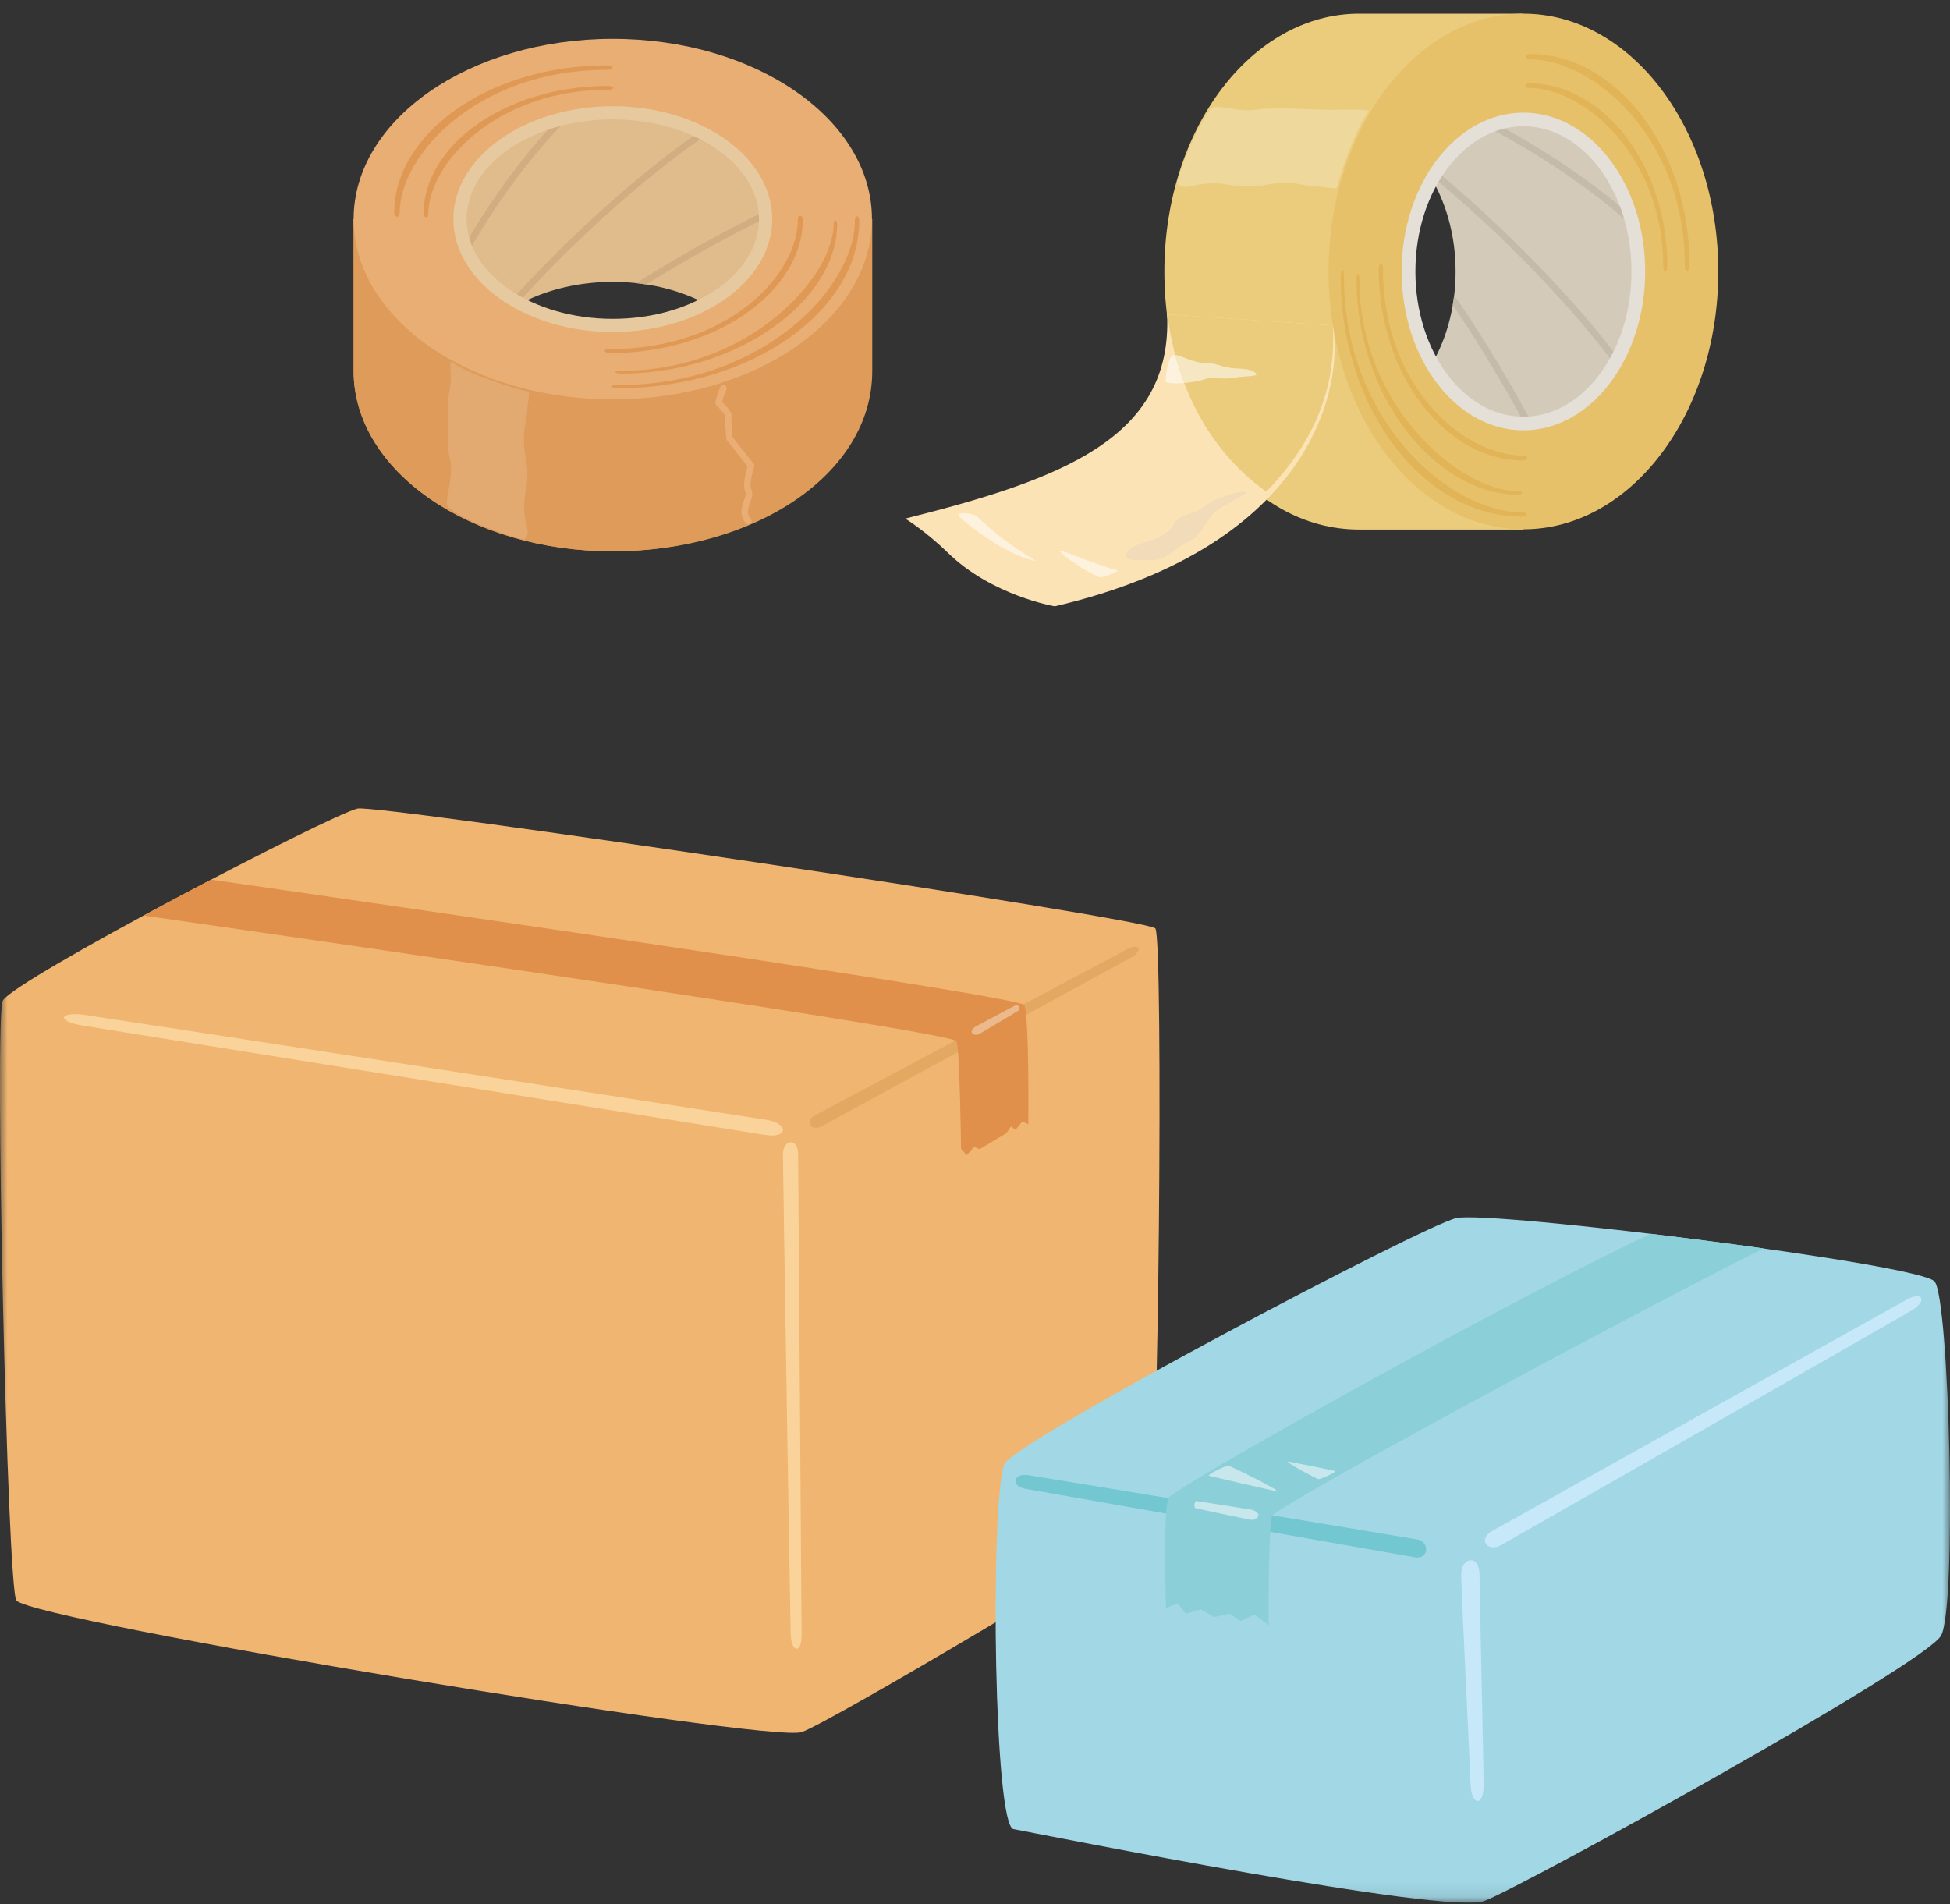 <svg width="128" height="125" viewBox="0 0 128 125" fill="none" xmlns="http://www.w3.org/2000/svg">
<rect x="0" y="0" width="128" height="125" fill="#333333" stroke="none"/>
<g clip-path="url(#clip0_17_25301)">
<mask id="mask0_17_25301" style="mask-type:luminance" maskUnits="userSpaceOnUse" x="0" y="0" width="128" height="125">
<path d="M128 0.896H0V124.896H128V0.896Z" fill="white"/>
</mask>
<g mask="url(#mask0_17_25301)">
<path d="M23.468 53.076C24.637 52.753 75.253 60.278 75.839 60.94C76.376 61.545 76.062 99.373 75.42 100.182C74.77 101.003 54.704 112.931 52.64 113.694C50.576 114.457 2.477 106.455 1.081 105.065C0.476 104.464 -0.386 66.546 0.188 65.677C0.964 64.301 21.623 53.506 23.468 53.076Z" fill="#F0B571"/>
</g>
<path d="M5.466 67.326C7.323 67.621 48.566 74.232 50.186 74.493C51.806 74.754 51.727 73.732 50.346 73.513C48.968 73.288 7.207 66.854 5.568 66.62C3.932 66.385 3.609 67.03 5.466 67.326Z" fill="#FAD39A"/>
<path d="M52.619 107.296C52.607 105.988 52.398 76.909 52.391 75.767C52.384 74.625 51.385 74.8 51.392 75.774C51.397 76.747 51.868 106.156 51.903 107.31C51.94 108.459 52.631 108.605 52.619 107.296Z" fill="#FAD39A"/>
<path d="M73.993 62.304C73.143 62.757 54.251 72.81 53.507 73.203C52.766 73.6 53.272 74.278 53.904 73.943C54.539 73.607 73.545 63.249 74.284 62.831C75.018 62.41 74.842 61.853 73.993 62.304Z" fill="#E3A962"/>
<path d="M9.422 60.098C10.881 59.307 12.39 58.507 13.856 57.74C28.144 59.793 66.954 65.416 67.231 65.968C67.57 66.646 67.5 73.802 67.5 73.802L67.117 73.61L66.661 74.162L66.366 73.938L66.043 74.396L64.295 75.434L63.94 75.274L63.461 75.827L63.084 75.406C63.084 75.406 63.012 69.053 62.791 68.35C62.61 67.776 23.671 62.14 9.419 60.096" fill="#E0904A"/>
<mask id="mask1_17_25301" style="mask-type:luminance" maskUnits="userSpaceOnUse" x="0" y="0" width="128" height="125">
<path d="M128 0.896H0V124.896H128V0.896Z" fill="white"/>
</mask>
<g mask="url(#mask1_17_25301)">
<path d="M64.058 67.927C63.784 67.927 63.61 67.67 64.044 67.381C64.135 67.321 66.608 66.019 66.715 65.959C66.724 65.954 66.733 65.952 66.742 65.952C66.849 65.952 66.984 66.243 66.9 66.304C66.812 66.371 64.381 67.816 64.302 67.862C64.221 67.908 64.135 67.927 64.058 67.927Z" fill="#EBB98C"/>
<path d="M66.526 120.063C68.86 120.507 94.933 125.705 97.418 124.787C99.897 123.869 126.35 109.275 127.412 107.363C128.472 105.449 127.958 85.272 126.989 84.118C126.022 82.96 97.806 79.443 95.591 79.956C93.374 80.47 66.854 94.455 65.92 96.108C65.899 96.145 65.88 96.215 65.862 96.298C64.995 99.66 65.253 119.823 66.526 120.066" fill="#A2D8E6"/>
</g>
<path d="M97.39 117.113C97.376 115.557 97.123 104.707 97.115 103.35C97.106 101.997 95.907 102.205 95.916 103.359C95.923 104.519 96.488 115.761 96.53 117.129C96.574 118.496 97.401 118.667 97.39 117.113Z" fill="#C7E8F8"/>
<path d="M125.088 85.346C123.905 86.007 99.026 99.9 97.989 100.471C96.957 101.045 97.652 101.912 98.526 101.424C99.409 100.931 124.453 86.631 125.478 86.023C126.503 85.417 126.266 84.687 125.088 85.346Z" fill="#C7E8F8"/>
<path d="M67.349 97.734C68.409 97.919 91.958 102.06 92.883 102.224C93.811 102.386 93.839 101.19 93.048 101.054C92.263 100.913 68.399 96.961 67.463 96.825C66.526 96.691 66.291 97.549 67.349 97.734Z" fill="#72C7D0"/>
<path d="M108.338 80.985C110.802 81.279 113.361 81.609 115.768 81.947C107.757 85.935 83.706 98.871 83.499 99.525C83.252 100.302 83.273 106.681 83.273 106.681L82.355 105.978L81.43 106.411L80.729 105.93L79.692 106.149L78.832 105.641L77.849 105.93L77.296 105.266L76.536 105.553C76.536 105.553 76.327 99.065 76.703 98.314C77.003 97.713 97.985 85.896 108.338 80.985Z" fill="#8BD0D9"/>
<path d="M82.163 99.764C82.128 99.764 82.091 99.761 82.053 99.754C81.944 99.734 78.604 99.035 78.477 98.994C78.351 98.954 78.4 98.529 78.537 98.529C78.542 98.529 78.544 98.529 78.549 98.529C78.7 98.554 82.03 99.068 82.156 99.102C82.878 99.292 82.609 99.761 82.163 99.761" fill="#C8E7ED"/>
<path d="M83.803 97.886C83.792 97.886 83.775 97.886 83.754 97.882C83.62 97.854 79.522 96.922 79.362 96.869C79.211 96.82 80.394 96.212 80.619 96.212C80.626 96.212 80.631 96.212 80.636 96.212C80.812 96.247 84.147 97.886 83.801 97.886" fill="#C8E7ED"/>
<path d="M86.55 97.086C86.55 97.086 86.539 97.086 86.534 97.086C86.385 97.056 84.291 95.937 84.561 95.937C84.575 95.937 84.591 95.939 84.614 95.944C84.731 95.967 87.496 96.506 87.633 96.559C87.761 96.605 86.753 97.089 86.55 97.089" fill="#C8E7ED"/>
<path d="M40.243 7.762C32.962 7.762 26.499 11.009 24.159 15.716C24.589 18.241 28.635 22.236 28.635 22.236H31.352C33.032 20.016 36.374 18.502 40.227 18.502C44.081 18.502 47.413 20.009 49.096 22.222H51.84C51.84 22.222 55.873 18.227 56.298 15.707C53.983 11.085 47.681 7.762 40.246 7.762H40.243Z" fill="#E0BC8C"/>
<path d="M41.763 18.587C41.984 18.611 42.203 18.638 42.419 18.673C46.061 16.382 50.283 14.195 53.902 12.562C53.79 12.458 53.672 12.359 53.556 12.257C49.819 13.954 45.463 16.222 41.761 18.587H41.763Z" fill="#D1AD81"/>
<path d="M46.13 8.502C42.012 11.265 36.295 16.398 32.221 21.267C32.272 21.226 32.33 21.184 32.381 21.142C32.795 20.782 33.257 20.449 33.764 20.153C37.798 15.612 42.974 11.076 46.686 8.65C46.504 8.597 46.316 8.553 46.13 8.505V8.502Z" fill="#D1AD81"/>
<path d="M27.875 21.443C28 21.579 28.114 21.7 28.214 21.806C30.187 16.692 33.815 11.286 37.076 7.982C36.839 8.014 36.602 8.042 36.369 8.081C33.22 11.404 29.813 16.546 27.877 21.445L27.875 21.443Z" fill="#D1AD81"/>
<path d="M57.256 14.382H56.405C56.405 16.16 53.425 25.165 40.225 25.165C27.024 25.165 24.045 16.16 24.045 14.382H23.213V24.356C23.213 30.892 30.829 36.189 40.225 36.189C49.621 36.189 57.256 31.075 57.256 24.356V14.382Z" fill="#DE9B59"/>
<path d="M48.787 32.208C48.856 31.771 49.063 31.019 48.993 30.582C48.924 29.833 48.094 29.521 47.887 28.77C47.68 28.333 48.027 27.769 47.818 27.269C47.264 26.27 46.848 26.957 47.471 25.706C47.778 25.101 47.745 24.541 47.502 24.037C45.517 24.731 43.116 25.163 40.225 25.163C27.026 25.163 24.045 16.157 24.045 14.38H23.213V24.354C23.213 30.89 30.829 36.187 40.225 36.187C43.451 36.187 46.507 35.539 49.128 34.425C48.482 33.718 48.608 33.292 48.787 32.205" fill="#DE9B59"/>
<path d="M49.128 34.411C49.07 34.411 49.012 34.388 48.97 34.342C48.494 33.822 48.696 33.239 48.845 32.813C48.912 32.624 48.987 32.409 48.942 32.328C48.708 31.912 48.956 30.978 49.068 30.617L47.72 28.904C47.694 28.871 47.681 28.834 47.676 28.793C47.632 28.33 47.569 27.554 47.604 27.276C47.541 27.158 47.258 26.834 47.014 26.582C46.962 26.532 46.941 26.455 46.958 26.386C46.965 26.361 47.109 25.773 47.299 25.39C47.35 25.285 47.478 25.241 47.585 25.295C47.69 25.346 47.734 25.473 47.681 25.579C47.557 25.826 47.45 26.192 47.402 26.374C48.096 27.098 48.052 27.241 48.022 27.336C47.999 27.447 48.041 28.113 48.094 28.693L49.472 30.446C49.517 30.501 49.528 30.575 49.507 30.642C49.354 31.107 49.187 31.898 49.314 32.122C49.454 32.367 49.354 32.652 49.249 32.955C49.087 33.419 49.001 33.748 49.286 34.057C49.365 34.143 49.358 34.277 49.272 34.356C49.231 34.393 49.179 34.411 49.128 34.411Z" fill="#EAAD73"/>
<path d="M34.373 35.396C34.078 35.396 32.702 34.91 31.942 34.615C31.087 34.284 29.627 33.583 29.416 33.276C29.204 32.968 29.446 32.441 29.581 31.304C29.713 30.189 29.409 30.175 29.409 29.054C29.409 27.933 29.388 27.935 29.388 26.818C29.388 25.702 29.611 25.699 29.59 24.583C29.583 24.273 29.506 23.748 29.625 23.748C29.639 23.748 29.655 23.755 29.674 23.771C30.643 24.527 33.903 25.563 34.615 25.681C34.863 25.722 34.652 26.22 34.615 26.888C34.552 27.986 34.389 27.799 34.389 28.899C34.389 30 34.617 29.997 34.617 31.096C34.617 32.194 34.408 32.191 34.408 33.292C34.408 34.393 34.919 35.038 34.422 35.389C34.412 35.396 34.396 35.398 34.373 35.398" fill="#E2A971"/>
<path d="M40.225 21.36C34.684 21.36 30.194 18.234 30.194 14.382C30.194 10.53 34.684 7.404 40.225 7.404C45.765 7.404 50.255 10.528 50.255 14.382C50.255 18.236 45.765 21.36 40.225 21.36ZM40.225 2.549C30.829 2.549 23.213 7.848 23.213 14.382C23.213 20.916 30.829 26.217 40.225 26.217C49.621 26.217 57.237 20.918 57.237 14.382C57.237 7.846 49.621 2.549 40.225 2.549Z" fill="#E8AE73"/>
<path d="M25.874 13.984C25.874 8.743 32.126 4.292 39.804 4.292C40.253 4.292 40.418 4.583 39.804 4.583C31.398 4.583 26.232 10.139 26.232 13.982C26.232 14.375 25.874 14.229 25.874 13.982V13.984Z" fill="#E09954"/>
<path d="M27.803 14.056C27.803 9.503 33.232 5.64 39.902 5.64C40.292 5.64 40.434 5.894 39.902 5.894C32.602 5.894 28.114 10.72 28.114 14.058C28.114 14.4 27.803 14.273 27.803 14.058V14.056Z" fill="#E09954"/>
<path d="M54.952 14.71C54.952 19.697 48.471 24.523 40.792 24.523C40.343 24.523 40.176 24.34 40.792 24.34C49.196 24.34 54.722 18.157 54.722 14.708C54.722 14.315 54.955 14.46 54.955 14.708L54.952 14.71Z" fill="#E09954"/>
<path d="M56.405 14.47C56.405 20.425 49.303 25.482 40.576 25.482C40.067 25.482 39.879 25.279 40.576 25.279C50.128 25.279 56.117 18.837 56.117 14.47C56.117 14.021 56.407 14.19 56.407 14.47H56.405Z" fill="#E09954"/>
<path d="M52.7 14.382C52.7 19.138 47.027 23.177 40.057 23.177C39.651 23.177 39.5 22.913 40.057 22.913C47.85 22.913 52.377 18.019 52.377 14.382C52.377 14.024 52.7 14.158 52.7 14.382Z" fill="#E09954"/>
<path d="M40.225 7.836C34.933 7.836 30.629 10.773 30.629 14.382C30.629 17.991 34.933 20.93 40.225 20.93C45.517 20.93 49.821 17.993 49.821 14.382C49.821 10.77 45.517 7.836 40.225 7.836ZM40.225 21.792C34.454 21.792 29.76 18.467 29.76 14.382C29.76 10.296 34.454 6.972 40.225 6.972C45.995 6.972 50.69 10.296 50.69 14.382C50.69 18.467 45.995 21.792 40.225 21.792Z" fill="#E6C99F"/>
<path d="M107.155 17.838C107.155 10.595 103.648 4.167 98.559 1.837C95.83 2.264 91.512 6.29 91.512 6.29V8.992C93.908 10.664 95.547 13.989 95.547 17.822C95.547 21.655 93.918 24.971 91.526 26.645V29.373C91.526 29.373 95.844 33.387 98.568 33.808C103.565 31.505 107.155 25.235 107.155 17.838Z" fill="#D4CAB9"/>
<path d="M95.451 19.369C95.426 19.589 95.396 19.806 95.359 20.021C97.831 23.642 100.19 27.833 101.957 31.433C102.07 31.322 102.177 31.204 102.287 31.091C100.453 27.373 98.003 23.05 95.451 19.369Z" fill="#C5BBAA"/>
<path d="M92.537 9.827C92.6 9.894 92.658 9.97 92.719 10.04C93.095 10.44 93.441 10.886 93.753 11.371C98.661 15.388 103.567 20.537 106.2 24.238C106.256 24.055 106.305 23.868 106.356 23.683C103.356 19.575 97.801 13.882 92.535 9.825L92.537 9.827Z" fill="#C5BBAA"/>
<path d="M106.807 13.936C103.214 10.81 97.683 7.436 92.4 5.506C92.254 5.628 92.121 5.744 92.007 5.843C97.522 7.811 103.339 11.404 106.914 14.641C106.881 14.405 106.849 14.167 106.807 13.936Z" fill="#C5BBAA"/>
<path d="M100 34.76V33.916C98.078 33.916 88.344 30.95 88.344 17.82C88.344 4.69 98.078 1.723 100 1.723V0.896H89.221C82.158 0.896 76.431 8.472 76.431 17.82C76.431 27.168 81.96 34.76 89.223 34.76H100.002" fill="#EBCC7D"/>
<path d="M87.568 12.357C87.338 12.357 86.95 12.262 86.488 12.239C85.3 12.176 85.502 12.014 84.312 12.014C83.122 12.014 83.127 12.241 81.939 12.241C80.752 12.241 80.752 12.033 79.564 12.033C78.767 12.033 78.188 12.262 77.782 12.262C77.584 12.262 77.424 12.206 77.301 12.047C77.205 11.924 77.789 10.396 78.133 9.58C78.49 8.729 79.248 7.277 79.581 7.066C79.639 7.029 79.727 7.016 79.841 7.016C80.062 7.016 80.373 7.071 80.733 7.127C81.094 7.182 81.502 7.238 81.914 7.238C82.095 7.238 82.279 7.226 82.455 7.201C82.871 7.138 83.401 7.117 83.968 7.117C84.575 7.117 85.226 7.14 85.835 7.166C86.444 7.189 87.01 7.214 87.448 7.214C87.51 7.214 87.571 7.214 87.629 7.214C87.789 7.212 88.249 7.198 88.712 7.198C89.328 7.198 89.948 7.221 89.858 7.328C89.042 8.294 87.919 11.536 87.794 12.243C87.778 12.331 87.698 12.361 87.571 12.361" fill="#EFD89C"/>
<path d="M92.458 17.82C92.458 12.308 95.835 7.841 100 7.841C104.164 7.841 107.541 12.308 107.541 17.82C107.541 23.332 104.164 27.799 100 27.799C95.835 27.799 92.458 23.332 92.458 17.82ZM112.791 17.82C112.791 8.472 107.065 0.896 100 0.896C92.935 0.896 87.21 8.472 87.21 17.82C87.21 27.168 92.935 34.744 100 34.744C107.065 34.744 112.791 27.168 112.791 17.82Z" fill="#E7C16A"/>
<path d="M100.43 3.541C106.093 3.541 110.904 9.76 110.904 17.399C110.904 17.845 110.59 18.012 110.59 17.399C110.59 9.039 104.583 3.897 100.432 3.897C100.007 3.897 100.165 3.541 100.432 3.541H100.43Z" fill="#E2B458"/>
<path d="M100.355 5.462C105.275 5.462 109.449 10.863 109.449 17.498C109.449 17.887 109.177 18.03 109.177 17.498C109.177 10.236 103.96 5.772 100.355 5.772C99.983 5.772 100.123 5.462 100.355 5.462Z" fill="#E2B458"/>
<path d="M99.646 32.471C94.257 32.471 89.042 26.021 89.042 18.382C89.042 17.936 89.237 17.771 89.237 18.382C89.237 26.744 95.916 32.242 99.646 32.242C100.072 32.242 99.911 32.471 99.646 32.471Z" fill="#E2B458"/>
<path d="M99.907 33.916C93.469 33.916 88.005 26.848 88.005 18.167C88.005 17.658 88.224 17.471 88.224 18.167C88.224 27.669 95.187 33.627 99.907 33.627C100.39 33.627 100.209 33.916 99.907 33.916Z" fill="#E2B458"/>
<path d="M100.002 30.231C94.861 30.231 90.497 24.587 90.497 17.653C90.497 17.249 90.782 17.099 90.782 17.653C90.782 25.406 96.072 29.907 100.002 29.907C100.388 29.907 100.246 30.229 100.002 30.229V30.231Z" fill="#E2B458"/>
<path d="M100 8.287C96.091 8.287 92.909 12.562 92.909 17.82C92.909 23.078 96.091 27.352 100 27.352C103.909 27.352 107.093 23.078 107.093 17.82C107.093 12.562 103.911 8.287 100 8.287ZM100 28.247C95.593 28.247 92.007 23.57 92.007 17.82C92.007 12.07 95.593 7.393 100 7.393C104.406 7.393 107.992 12.07 107.992 17.82C107.992 23.57 104.406 28.247 100 28.247Z" fill="#E4DFD7"/>
<path d="M62.199 36.265C60.767 34.867 59.424 34.041 59.424 34.041C69.745 31.452 76.973 28.74 76.61 20.634L87.494 21.366C88.163 25.043 86.483 35.764 69.243 39.798C69.243 39.798 65.111 39.114 62.201 36.265" fill="#FCE3B6"/>
<path d="M87.494 21.366L76.627 20.634C77.287 25.806 79.664 29.812 83.118 32.273C87.378 27.926 87.615 23.759 87.496 21.366" fill="#EBCC7D"/>
<path d="M67.979 36.811C67.979 36.811 67.979 36.811 67.977 36.811C66.108 36.529 63.365 34.323 62.989 33.921C62.824 33.745 62.984 33.683 63.233 33.683C63.556 33.683 64.03 33.789 64.139 33.9C65.969 35.734 68.062 36.811 67.979 36.811Z" fill="#FDF2DE"/>
<path d="M72.216 37.891C72.176 37.891 72.146 37.886 72.12 37.875C70.447 37.07 69.415 36.143 69.587 36.143C69.589 36.143 69.594 36.143 69.599 36.143C69.957 36.201 72.09 37.114 73.357 37.44C73.473 37.47 72.569 37.891 72.216 37.891Z" fill="#FDF2DE"/>
<path d="M77.18 25.165C76.801 25.165 76.52 25.124 76.513 25.026C76.494 24.782 76.654 23.484 76.989 23.325C77.024 23.309 77.066 23.299 77.112 23.299C77.122 23.299 77.131 23.299 77.143 23.299C77.31 23.935 77.507 24.548 77.733 25.14C77.54 25.156 77.349 25.163 77.18 25.163" fill="#FDF2DE"/>
<path d="M77.731 25.14C77.507 24.55 77.31 23.935 77.14 23.299C77.335 23.311 77.617 23.441 77.963 23.568C78.33 23.702 78.769 23.838 79.26 23.838C79.269 23.838 79.278 23.838 79.288 23.838C79.292 23.838 79.299 23.838 79.304 23.838C79.876 23.838 80.252 24.143 81.105 24.183C81.967 24.22 82.269 24.303 82.451 24.52C82.632 24.738 81.754 24.654 81.026 24.798C80.843 24.835 80.659 24.846 80.48 24.846C80.334 24.846 80.192 24.839 80.05 24.83C79.91 24.823 79.773 24.814 79.639 24.814C79.427 24.814 79.223 24.832 79.034 24.902C78.728 25.013 78.214 25.098 77.728 25.137" fill="#F6E7C3"/>
<path d="M79.058 33.239C79.904 32.559 81.744 32.134 81.798 32.316C81.851 32.499 80.066 33.146 79.501 33.886C78.937 34.626 78.649 35.338 77.93 35.609C77.187 35.889 76.596 36.802 75.683 36.756C75.07 36.723 73.696 36.982 73.954 36.275C74.214 35.569 76.357 35.632 77.052 34.425C77.533 33.59 78.212 33.916 79.058 33.237V33.239Z" fill="#F1DBB8"/>
</g>
<defs>
<clipPath id="clip0_17_25301">
<rect width="128" height="124" fill="white" transform="translate(0 0.896)"/>
</clipPath>
</defs>
</svg>
